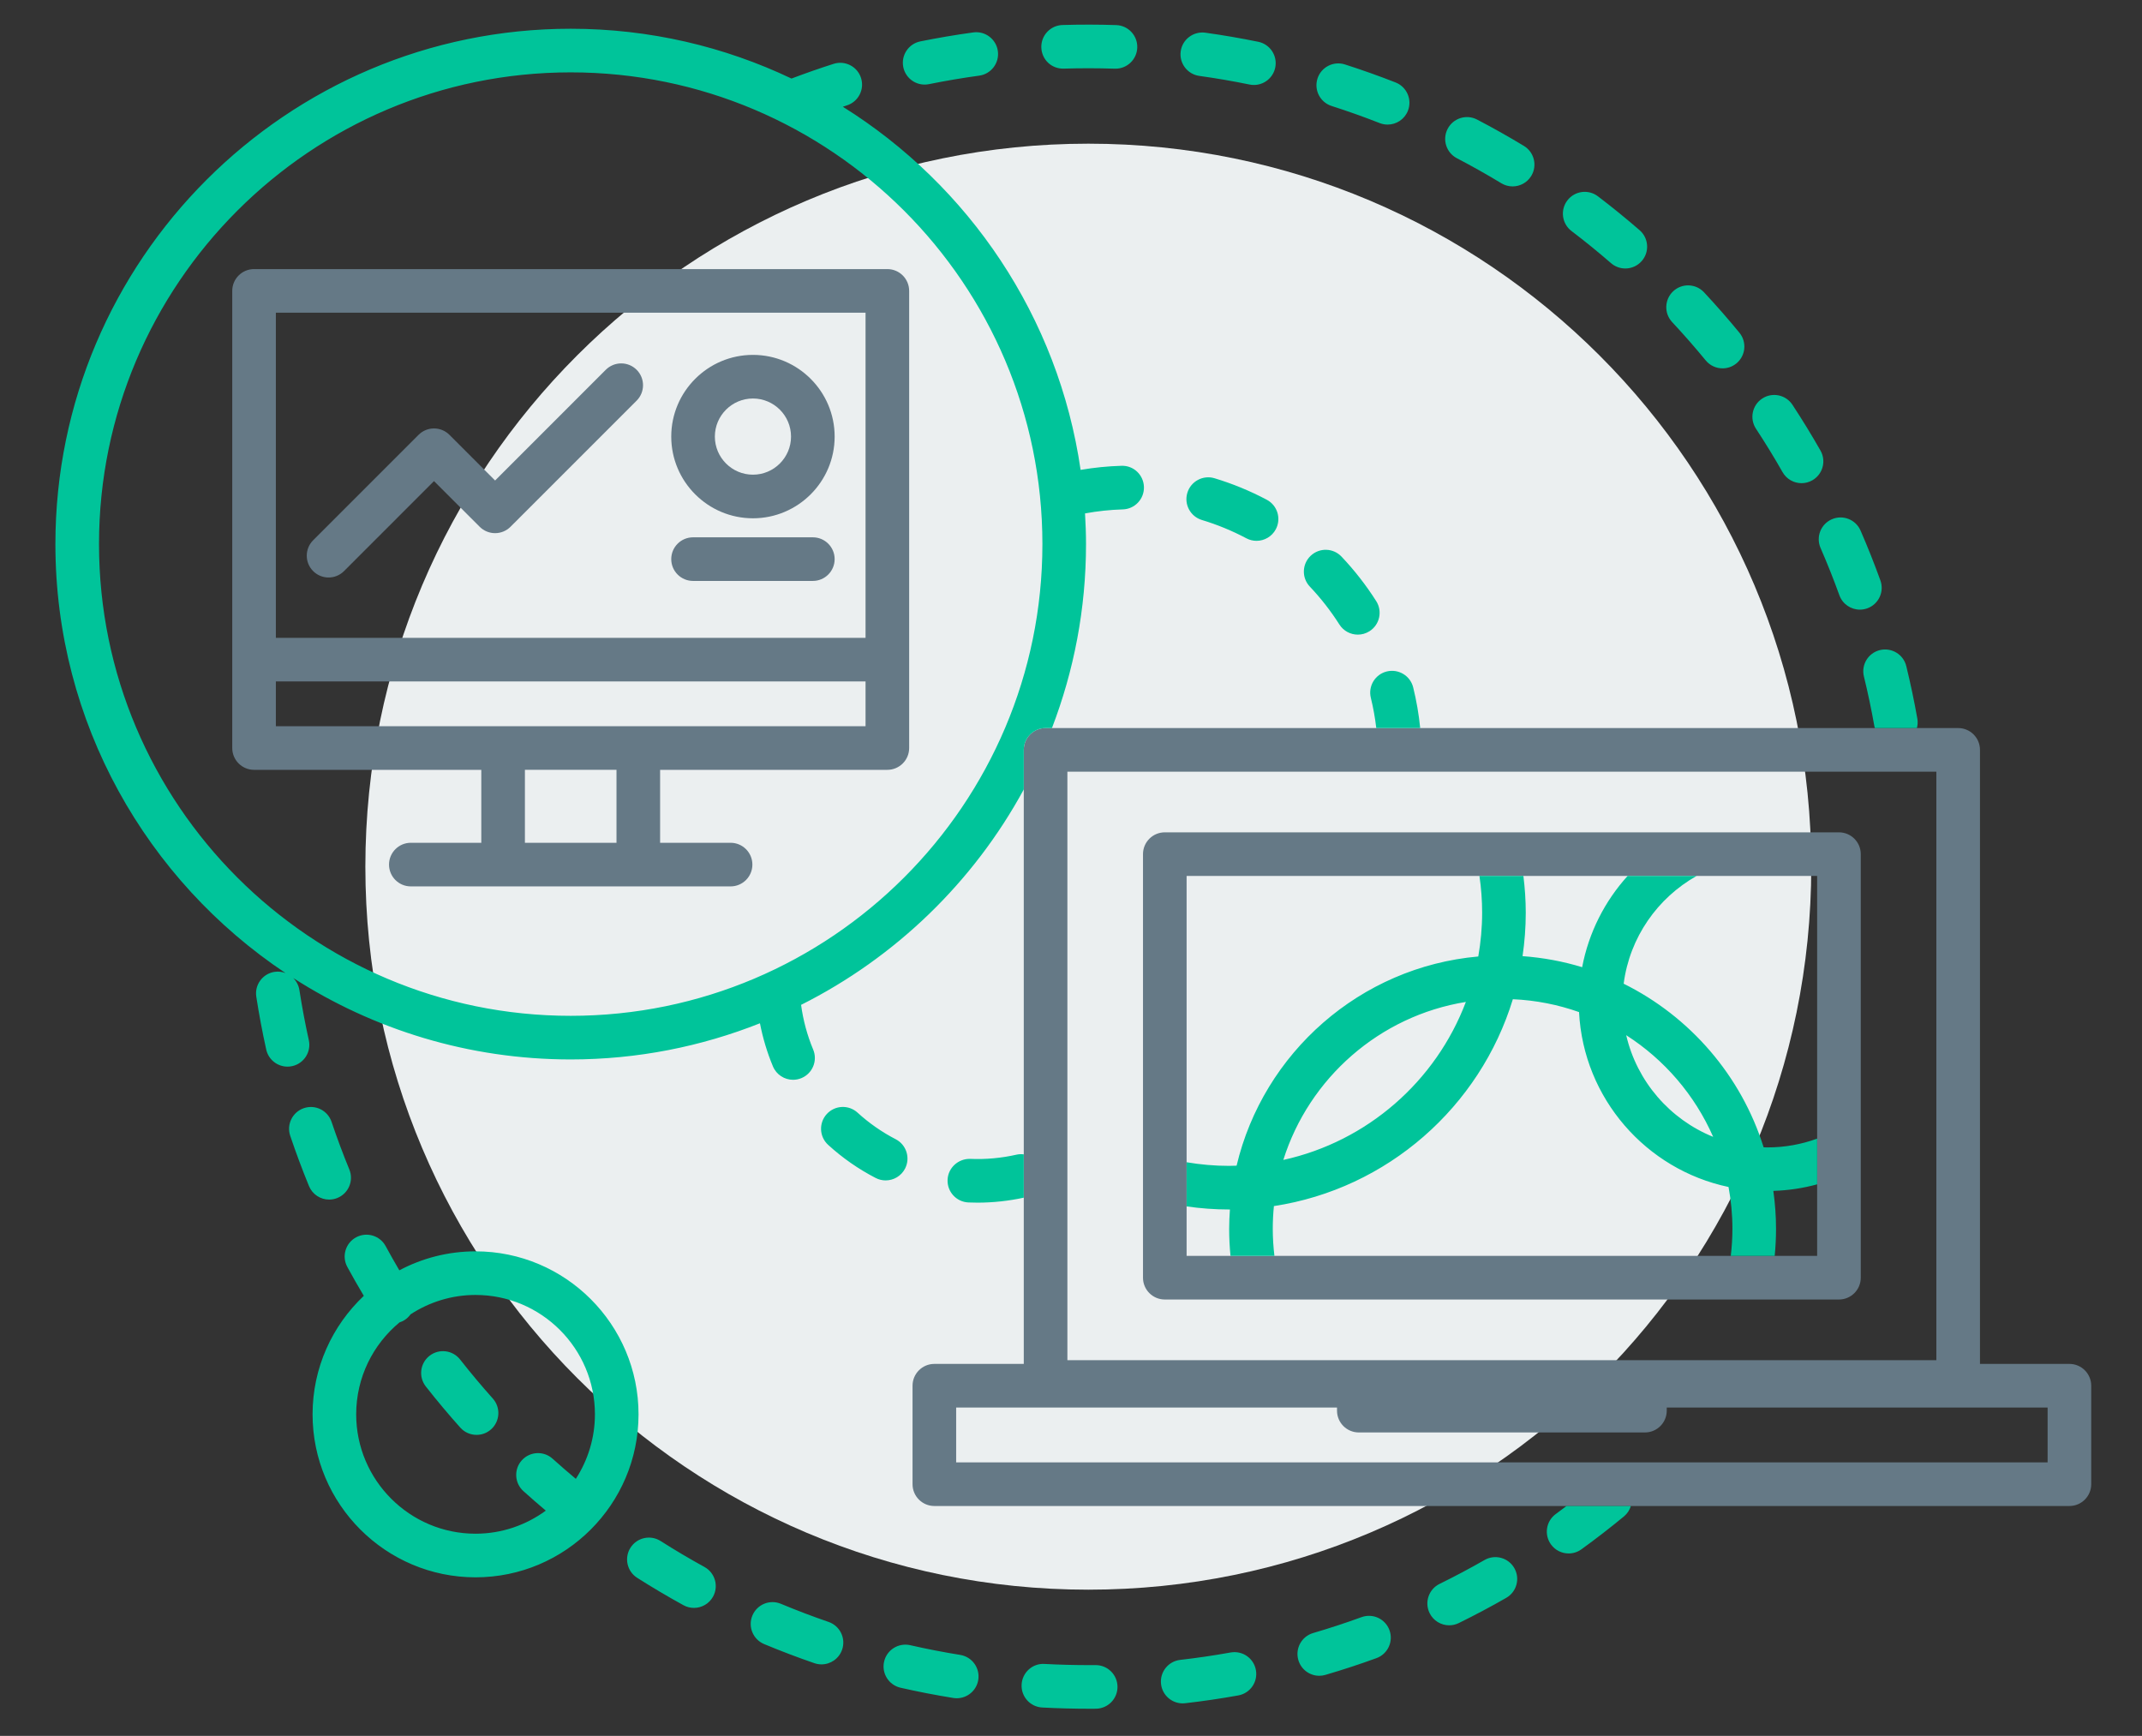 <?xml version="1.0" encoding="UTF-8"?>
<svg width="348px" height="282px" viewBox="0 0 348 282" version="1.1" xmlns="http://www.w3.org/2000/svg" xmlns:xlink="http://www.w3.org/1999/xlink">
    <rect x="0" y="0" width="348" height="282" fill="#333333" stroke="none"/>
    <title>Illustration/Research Impact/Journal_v1</title>
    <g id="Illustration/Research-Impact/Journal" stroke="none" stroke-width="1" fill="none" fill-rule="evenodd">
        <path d="M294.266,140.795 C294.266,205.663 241.68,258.249 176.812,258.249 C111.944,258.249 59.358,205.663 59.358,140.795 C59.358,75.927 111.944,23.341 176.812,23.341 C241.68,23.341 294.266,75.927 294.266,140.795" id="Fill-1" fill="#EBEFF0" fill-rule="nonzero"></path>
        <path d="M318.134,118.275 C320.091,118.275 321.677,119.861 321.677,121.818 L321.677,221.571 L336.207,221.571 C338.164,221.571 339.75,223.157 339.75,225.114 L339.75,241.113 C339.75,243.07 338.164,244.655 336.207,244.655 L151.799,244.655 C149.842,244.655 148.256,243.07 148.256,241.113 L148.256,225.114 C148.256,223.157 149.842,221.571 151.799,221.571 L166.328,221.571 L166.328,121.818 C166.328,119.861 167.914,118.275 169.871,118.275 Z M217.218,228.657 L155.342,228.657 L155.342,237.57 L332.664,237.57 L332.664,228.657 L270.788,228.657 L270.788,229.164 C270.788,231.121 269.202,232.707 267.245,232.707 L220.761,232.707 C218.804,232.707 217.218,231.121 217.218,229.164 L217.218,228.657 Z M298.766,135.216 L189.239,135.216 C187.282,135.216 185.696,136.802 185.696,138.759 L185.696,207.567 C185.696,209.524 187.282,211.11 189.239,211.11 L298.766,211.11 C300.723,211.11 302.309,209.524 302.309,207.567 L302.309,138.759 C302.309,136.802 300.723,135.216 298.766,135.216 Z M295.223,184.973 L295.223,192.398 L295.223,204.024 L288.323,204.024 L281.189,204.024 L207.048,204.024 L199.914,204.024 L192.782,204.024 L192.782,195.985 L192.782,188.811 L192.782,142.302 L240.357,142.302 L247.499,142.302 L264.429,142.302 L275.64,142.302 L295.223,142.302 L295.223,184.973 Z M173.414,220.965 L314.591,220.965 L314.591,125.361 L173.414,125.361 L173.414,220.965 Z" id="Fill-3" fill="#657986" fill-rule="nonzero"></path>
        <path d="M144.164,43.715 C146.121,43.715 147.707,45.301 147.707,47.258 L147.707,121.519 C147.707,123.476 146.121,125.062 144.164,125.062 L107.245,125.062 L107.245,136.913 L118.693,136.913 C120.65,136.913 122.236,138.499 122.236,140.456 C122.236,142.413 120.65,143.999 118.693,143.999 L66.746,143.999 C64.789,143.999 63.203,142.413 63.203,140.456 C63.203,138.499 64.789,136.913 66.746,136.913 L78.194,136.913 L78.194,125.062 L41.275,125.062 C39.318,125.062 37.732,123.476 37.732,121.519 L37.732,47.258 C37.732,45.301 39.318,43.715 41.275,43.715 L144.164,43.715 Z M100.159,125.061 L85.28,125.061 L85.28,136.913 L100.159,136.913 L100.159,125.061 Z M140.621,110.705 L44.818,110.705 L44.818,117.976 L140.621,117.976 L140.621,110.705 Z M140.621,50.801 L44.818,50.801 L44.818,103.618 L140.621,103.618 L140.621,50.801 Z M132.058,87.289 C134.015,87.289 135.601,88.875 135.601,90.832 C135.601,92.789 134.015,94.375 132.058,94.375 L112.597,94.375 C110.64,94.375 109.054,92.789 109.054,90.832 C109.054,88.875 110.64,87.289 112.597,87.289 Z M98.42,60.073 C99.805,58.691 102.047,58.691 103.432,60.073 C104.815,61.457 104.815,63.701 103.432,65.085 L82.941,85.575 C81.557,86.958 79.314,86.958 77.93,85.575 L70.51,78.155 L55.888,92.779 C55.195,93.47 54.289,93.816 53.382,93.816 C52.475,93.816 51.568,93.47 50.876,92.779 C49.492,91.395 49.492,89.151 50.876,87.767 L68.004,70.639 C69.389,69.256 71.632,69.256 73.015,70.639 L80.436,78.059 Z M122.327,57.652 C129.646,57.652 135.601,63.606 135.601,70.925 C135.601,78.244 129.646,84.198 122.327,84.198 C115.008,84.198 109.054,78.244 109.054,70.925 C109.054,63.606 115.008,57.652 122.327,57.652 Z M122.327,64.738 C118.916,64.738 116.14,67.514 116.14,70.925 C116.14,74.336 118.916,77.113 122.327,77.113 C125.738,77.113 128.515,74.336 128.515,70.925 C128.515,67.514 125.738,64.738 122.327,64.738 Z" id="Combined-Shape" fill="#657986" fill-rule="nonzero"></path>
        <path d="M92.72,165.024 C50.464,165.024 16.086,130.646 16.086,88.39 C16.086,46.134 50.464,11.756 92.72,11.756 C134.976,11.756 169.354,46.134 169.354,88.39 C169.354,130.646 134.976,165.024 92.72,165.024 M182.209,75.67 C179.983,75.733 177.756,75.959 175.56,76.334 C171.957,51.47 157.39,30.119 136.931,17.342 C137.149,17.272 137.365,17.193 137.582,17.125 C139.448,16.533 140.481,14.542 139.89,12.676 C139.299,10.81 137.311,9.781 135.442,10.369 C133.145,11.097 130.852,11.908 128.589,12.76 C117.71,7.58 105.55,4.67 92.72,4.67 C46.557,4.67 9,42.227 9,88.39 C9,117.434 23.873,143.062 46.396,158.082 C45.84,157.87 45.229,157.782 44.598,157.881 C42.664,158.181 41.339,159.992 41.64,161.925 C42.083,164.79 42.626,167.674 43.251,170.501 C43.617,172.154 45.082,173.279 46.708,173.279 C46.961,173.279 47.219,173.252 47.477,173.195 C49.388,172.771 50.594,170.879 50.171,168.969 C49.577,166.291 49.064,163.555 48.642,160.839 C48.522,160.063 48.152,159.392 47.634,158.877 C60.659,167.238 76.127,172.11 92.72,172.11 C103.574,172.11 113.94,170.011 123.466,166.235 C123.93,168.63 124.632,170.978 125.574,173.236 C126.142,174.596 127.458,175.416 128.845,175.416 C129.3,175.416 129.763,175.328 130.208,175.141 C132.015,174.388 132.867,172.313 132.114,170.507 C131.142,168.179 130.482,165.736 130.149,163.244 C145.482,155.545 158.15,143.292 166.328,128.247 L166.328,121.818 C166.328,119.861 167.914,118.275 169.871,118.275 L170.906,118.275 C174.468,108.987 176.44,98.917 176.44,88.39 C176.44,86.716 176.376,85.056 176.279,83.406 C178.3,83.034 180.353,82.812 182.407,82.754 C184.363,82.7 185.905,81.07 185.851,79.114 C185.795,77.158 184.183,75.604 182.209,75.67 M93.552,240.245 C92.278,239.176 91.014,238.09 89.784,236.977 C88.335,235.667 86.095,235.777 84.78,237.228 C83.467,238.679 83.579,240.92 85.031,242.233 C86.222,243.311 87.442,244.368 88.674,245.407 C85.467,247.753 81.53,249.156 77.261,249.156 C66.568,249.156 57.868,240.457 57.868,229.763 C57.868,223.761 60.611,218.388 64.907,214.827 C65.179,214.739 65.447,214.623 65.7,214.463 C66.105,214.21 66.439,213.886 66.7,213.519 C69.742,211.535 73.366,210.37 77.261,210.37 C87.954,210.37 96.654,219.07 96.654,229.763 C96.654,233.625 95.506,237.219 93.552,240.245 M77.261,203.284 C72.79,203.284 68.576,204.402 64.878,206.367 C64.114,205.066 63.368,203.755 62.656,202.438 C61.725,200.716 59.573,200.077 57.854,201.007 C56.132,201.938 55.491,204.088 56.423,205.809 C57.278,207.39 58.182,208.959 59.106,210.515 C53.987,215.346 50.782,222.186 50.782,229.763 C50.782,244.364 62.66,256.242 77.261,256.242 C91.862,256.242 103.74,244.364 103.74,229.763 C103.74,215.163 91.862,203.284 77.261,203.284 M155.997,268.844 C153.281,268.406 150.548,267.876 147.878,267.266 C145.965,266.838 144.071,268.026 143.635,269.933 C143.2,271.841 144.395,273.741 146.302,274.176 C149.12,274.819 152.003,275.378 154.87,275.84 C155.061,275.872 155.25,275.886 155.438,275.886 C157.147,275.886 158.652,274.647 158.932,272.906 C159.243,270.974 157.93,269.156 155.997,268.844 M114.449,254.559 C112.044,253.238 109.647,251.819 107.323,250.342 C105.674,249.293 103.482,249.78 102.432,251.432 C101.382,253.084 101.87,255.274 103.522,256.323 C105.972,257.88 108.501,259.377 111.037,260.77 C111.578,261.068 112.163,261.209 112.741,261.209 C113.991,261.209 115.204,260.545 115.849,259.371 C116.791,257.656 116.164,255.502 114.449,254.559 M147.038,189.844 C147.937,188.105 147.256,185.967 145.518,185.07 C143.278,183.912 141.194,182.46 139.324,180.753 C137.877,179.434 135.637,179.538 134.318,180.982 C132.998,182.427 133.101,184.669 134.546,185.988 C136.875,188.114 139.472,189.922 142.264,191.365 C142.784,191.634 143.34,191.761 143.888,191.761 C145.171,191.761 146.409,191.062 147.038,189.844 M134.616,263.489 C132.017,262.595 129.412,261.605 126.872,260.545 C125.062,259.787 122.991,260.644 122.238,262.449 C121.484,264.254 122.336,266.33 124.142,267.084 C126.822,268.203 129.57,269.248 132.311,270.19 C132.693,270.322 133.081,270.383 133.463,270.383 C134.934,270.383 136.309,269.461 136.814,267.992 C137.45,266.141 136.466,264.125 134.616,263.489 M178.012,270.501 L177.977,270.501 C177.657,270.503 177.336,270.505 177.011,270.505 C174.585,270.503 172.131,270.444 169.705,270.314 C167.742,270.185 166.081,271.708 165.977,273.662 C165.871,275.616 167.37,277.286 169.324,277.39 C171.882,277.528 174.459,277.59 177.016,277.592 C177.359,277.592 177.702,277.59 178.045,277.587 C180.002,277.568 181.574,275.965 181.554,274.009 C181.535,272.064 179.952,270.501 178.012,270.501 M305.498,94.29 C304.516,91.57 303.431,88.845 302.274,86.19 C301.491,84.396 299.403,83.573 297.61,84.358 C295.816,85.14 294.995,87.228 295.778,89.022 C296.874,91.539 297.903,94.121 298.834,96.698 C299.356,98.141 300.716,99.038 302.166,99.038 C302.567,99.038 302.973,98.97 303.37,98.826 C305.211,98.161 306.163,96.129 305.498,94.29 M264.2,168.169 C270.397,172.139 275.348,177.884 278.329,184.686 C271.296,181.837 265.944,175.689 264.2,168.169 M208.495,188.435 C212.68,175.139 224.119,165.032 238.151,162.768 C233.289,175.633 222.154,185.436 208.495,188.435 M286.529,186.386 C282.887,174.744 274.57,165.153 263.789,159.806 C264.764,152.285 269.295,145.868 275.64,142.302 L264.429,142.302 C260.725,146.394 258.114,151.488 257.045,157.123 C253.946,156.178 250.703,155.572 247.361,155.33 C247.7,153.025 247.882,150.67 247.882,148.273 C247.882,146.25 247.742,144.26 247.499,142.302 L240.358,142.302 C240.643,144.253 240.796,146.245 240.796,148.273 C240.796,150.699 240.573,153.072 240.168,155.384 C220.97,157.085 205.251,171.045 200.903,189.368 C200.492,189.38 200.084,189.399 199.67,189.399 C197.323,189.399 195.024,189.191 192.783,188.811 L192.783,195.985 C195.033,196.309 197.331,196.485 199.67,196.485 C199.72,196.485 199.768,196.481 199.818,196.481 C199.745,197.52 199.695,198.565 199.695,199.623 C199.695,201.108 199.771,202.576 199.914,204.024 L207.049,204.024 C206.878,202.579 206.781,201.113 206.781,199.623 C206.781,198.378 206.845,197.147 206.964,195.933 C225.409,193.122 240.445,179.82 245.787,162.327 C249.541,162.493 253.151,163.218 256.54,164.417 C257.252,178.448 267.447,190.016 280.827,192.83 C281.234,195.035 281.457,197.302 281.457,199.623 C281.457,201.113 281.36,202.579 281.189,204.024 L288.324,204.024 C288.467,202.576 288.543,201.108 288.543,199.623 C288.543,197.532 288.387,195.478 288.106,193.463 C290.562,193.387 292.945,193.022 295.223,192.398 L295.223,184.973 C292.701,185.897 289.979,186.402 287.141,186.402 C286.936,186.402 286.733,186.392 286.529,186.386 M311.502,116.751 C310.995,113.896 310.391,111.023 309.703,108.21 C309.238,106.309 307.324,105.151 305.419,105.609 C303.519,106.074 302.355,107.992 302.819,109.893 C303.471,112.559 304.044,115.282 304.524,117.987 C304.541,118.087 304.576,118.179 304.602,118.275 L311.429,118.275 C311.558,117.791 311.595,117.276 311.502,116.751 M241.187,253.429 C238.8,254.796 236.342,256.102 233.88,257.309 C232.123,258.171 231.398,260.294 232.259,262.051 C232.875,263.306 234.134,264.035 235.444,264.035 C235.967,264.035 236.499,263.919 237.001,263.672 C239.598,262.398 242.192,261.021 244.71,259.578 C246.408,258.605 246.995,256.44 246.023,254.742 C245.05,253.044 242.884,252.457 241.187,253.429 M221.2,262.712 C218.611,263.655 215.967,264.522 213.342,265.291 C211.464,265.84 210.387,267.808 210.937,269.686 C211.389,271.232 212.802,272.235 214.335,272.235 C214.665,272.235 215,272.189 215.332,272.091 C218.103,271.281 220.892,270.366 223.624,269.371 C225.463,268.702 226.411,266.669 225.741,264.83 C225.073,262.992 223.041,262.043 221.2,262.712 M252.771,245.95 C251.185,247.097 250.83,249.312 251.978,250.897 C252.67,251.855 253.753,252.364 254.851,252.364 C255.571,252.364 256.297,252.145 256.925,251.69 C259.274,249.991 261.597,248.195 263.828,246.353 C264.385,245.893 264.763,245.298 264.959,244.656 L254.5,244.656 C253.923,245.088 253.352,245.529 252.771,245.95 M199.926,268.452 C197.222,268.938 194.469,269.343 191.745,269.654 C189.801,269.876 188.406,271.632 188.627,273.577 C188.834,275.384 190.366,276.718 192.143,276.718 C192.278,276.718 192.413,276.711 192.55,276.695 C195.424,276.367 198.328,275.94 201.182,275.426 C203.108,275.08 204.388,273.238 204.041,271.311 C203.695,269.385 201.859,268.104 199.926,268.452 M158.812,195.374 C161.337,195.374 163.863,195.097 166.328,194.567 L166.328,187.528 C165.944,187.484 165.548,187.488 165.149,187.579 C162.695,188.135 160.17,188.37 157.636,188.263 C155.696,188.21 154.03,189.7 153.948,191.655 C153.866,193.61 155.384,195.261 157.339,195.343 C157.831,195.364 158.322,195.374 158.812,195.374 M225.301,109.081 C223.402,109.551 222.243,111.473 222.714,113.373 C223.114,114.984 223.401,116.625 223.598,118.275 L230.734,118.275 C230.51,116.05 230.13,113.836 229.593,111.668 C229.122,109.768 227.2,108.616 225.301,109.081 M236.698,25.707 C239.135,26.978 241.563,28.344 243.911,29.768 C244.486,30.116 245.119,30.282 245.745,30.282 C246.943,30.282 248.113,29.673 248.779,28.575 C249.793,26.901 249.258,24.722 247.585,23.708 C245.106,22.206 242.545,20.764 239.973,19.423 C238.241,18.516 236.098,19.192 235.194,20.927 C234.288,22.663 234.962,24.802 236.698,25.707 M216.341,17.218 C218.963,18.056 221.588,18.991 224.146,19.994 C224.571,20.16 225.008,20.239 225.439,20.239 C226.854,20.239 228.191,19.385 228.739,17.989 C229.453,16.168 228.556,14.111 226.734,13.396 C224.035,12.337 221.265,11.353 218.499,10.468 C216.636,9.874 214.641,10.901 214.045,12.764 C213.449,14.628 214.477,16.623 216.341,17.218 M255.313,37.529 C257.492,39.189 259.655,40.946 261.738,42.751 C262.407,43.332 263.234,43.616 264.056,43.616 C265.048,43.616 266.035,43.202 266.736,42.393 C268.017,40.914 267.857,38.676 266.378,37.395 C264.183,35.493 261.905,33.641 259.606,31.89 C258.051,30.706 255.825,31.006 254.64,32.563 C253.454,34.12 253.755,36.342 255.313,37.529 M289.606,76.702 C290.258,77.849 291.455,78.493 292.688,78.493 C293.282,78.493 293.884,78.343 294.438,78.028 C296.138,77.06 296.733,74.897 295.764,73.196 C294.334,70.684 292.802,68.181 291.208,65.757 C290.133,64.122 287.935,63.668 286.301,64.743 C284.665,65.818 284.211,68.015 285.286,69.65 C286.797,71.948 288.25,74.32 289.606,76.702 M217.606,101.454 C218.281,102.516 219.427,103.097 220.599,103.097 C221.249,103.097 221.907,102.919 222.496,102.544 C224.149,101.494 224.636,99.304 223.586,97.653 C221.947,95.073 220.049,92.64 217.947,90.422 C216.602,89.002 214.359,88.941 212.938,90.289 C211.518,91.634 211.457,93.878 212.804,95.297 C214.594,97.186 216.209,99.257 217.606,101.454 M277.117,58.547 C277.818,59.401 278.833,59.841 279.857,59.841 C280.649,59.841 281.445,59.578 282.104,59.036 C283.616,57.794 283.835,55.561 282.592,54.049 C280.75,51.806 278.817,49.598 276.846,47.487 C275.51,46.056 273.268,45.978 271.838,47.313 C270.407,48.648 270.329,50.89 271.664,52.321 C273.534,54.325 275.368,56.42 277.117,58.547 M172.828,11.147 C175.561,11.065 178.338,11.068 181.109,11.157 C181.148,11.159 181.187,11.159 181.226,11.159 C183.129,11.159 184.702,9.648 184.765,7.731 C184.829,5.776 183.295,4.138 181.339,4.075 C178.42,3.978 175.493,3.976 172.615,4.063 C170.658,4.123 169.12,5.756 169.179,7.712 C169.239,9.669 170.83,11.211 172.828,11.147 M150.221,13.741 C150.454,13.741 150.691,13.717 150.928,13.67 C153.613,13.127 156.358,12.662 159.086,12.289 C161.026,12.024 162.382,10.237 162.117,8.298 C161.852,6.359 160.057,5.001 158.127,5.267 C155.249,5.661 152.354,6.151 149.522,6.724 C147.604,7.112 146.364,8.982 146.752,10.9 C147.092,12.581 148.57,13.741 150.221,13.741 M194.846,12.331 C197.567,12.709 200.311,13.18 203,13.731 C203.241,13.78 203.48,13.803 203.715,13.803 C205.363,13.803 206.839,12.647 207.183,10.97 C207.574,9.052 206.339,7.18 204.422,6.788 C201.585,6.208 198.692,5.711 195.823,5.311 C193.889,5.053 192.094,6.394 191.824,8.333 C191.555,10.271 192.908,12.061 194.846,12.331 M53.477,194.876 C53.925,194.876 54.38,194.791 54.821,194.61 C56.631,193.868 57.496,191.798 56.754,189.987 C55.713,187.449 54.741,184.844 53.866,182.248 C53.241,180.393 51.23,179.394 49.376,180.022 C47.522,180.647 46.526,182.658 47.151,184.511 C48.074,187.251 49.1,189.998 50.198,192.676 C50.759,194.046 52.082,194.876 53.477,194.876 M205.807,81.186 C203.107,79.753 200.25,78.578 197.318,77.692 C195.447,77.129 193.468,78.188 192.902,80.061 C192.336,81.934 193.397,83.912 195.271,84.477 C197.763,85.229 200.19,86.228 202.485,87.446 C203.014,87.727 203.582,87.86 204.143,87.86 C205.411,87.86 206.639,87.176 207.276,85.977 C208.193,84.249 207.535,82.104 205.807,81.186 M74.751,220.857 C73.542,219.317 71.315,219.048 69.777,220.257 C68.237,221.465 67.969,223.693 69.177,225.232 C70.961,227.505 72.847,229.755 74.783,231.92 C75.483,232.703 76.451,233.101 77.425,233.101 C78.266,233.101 79.11,232.804 79.785,232.2 C81.244,230.895 81.369,228.655 80.066,227.197 C78.231,225.144 76.443,223.011 74.751,220.857" id="Fill-5" fill="#00C49A" fill-rule="nonzero"></path>
    </g>
</svg>